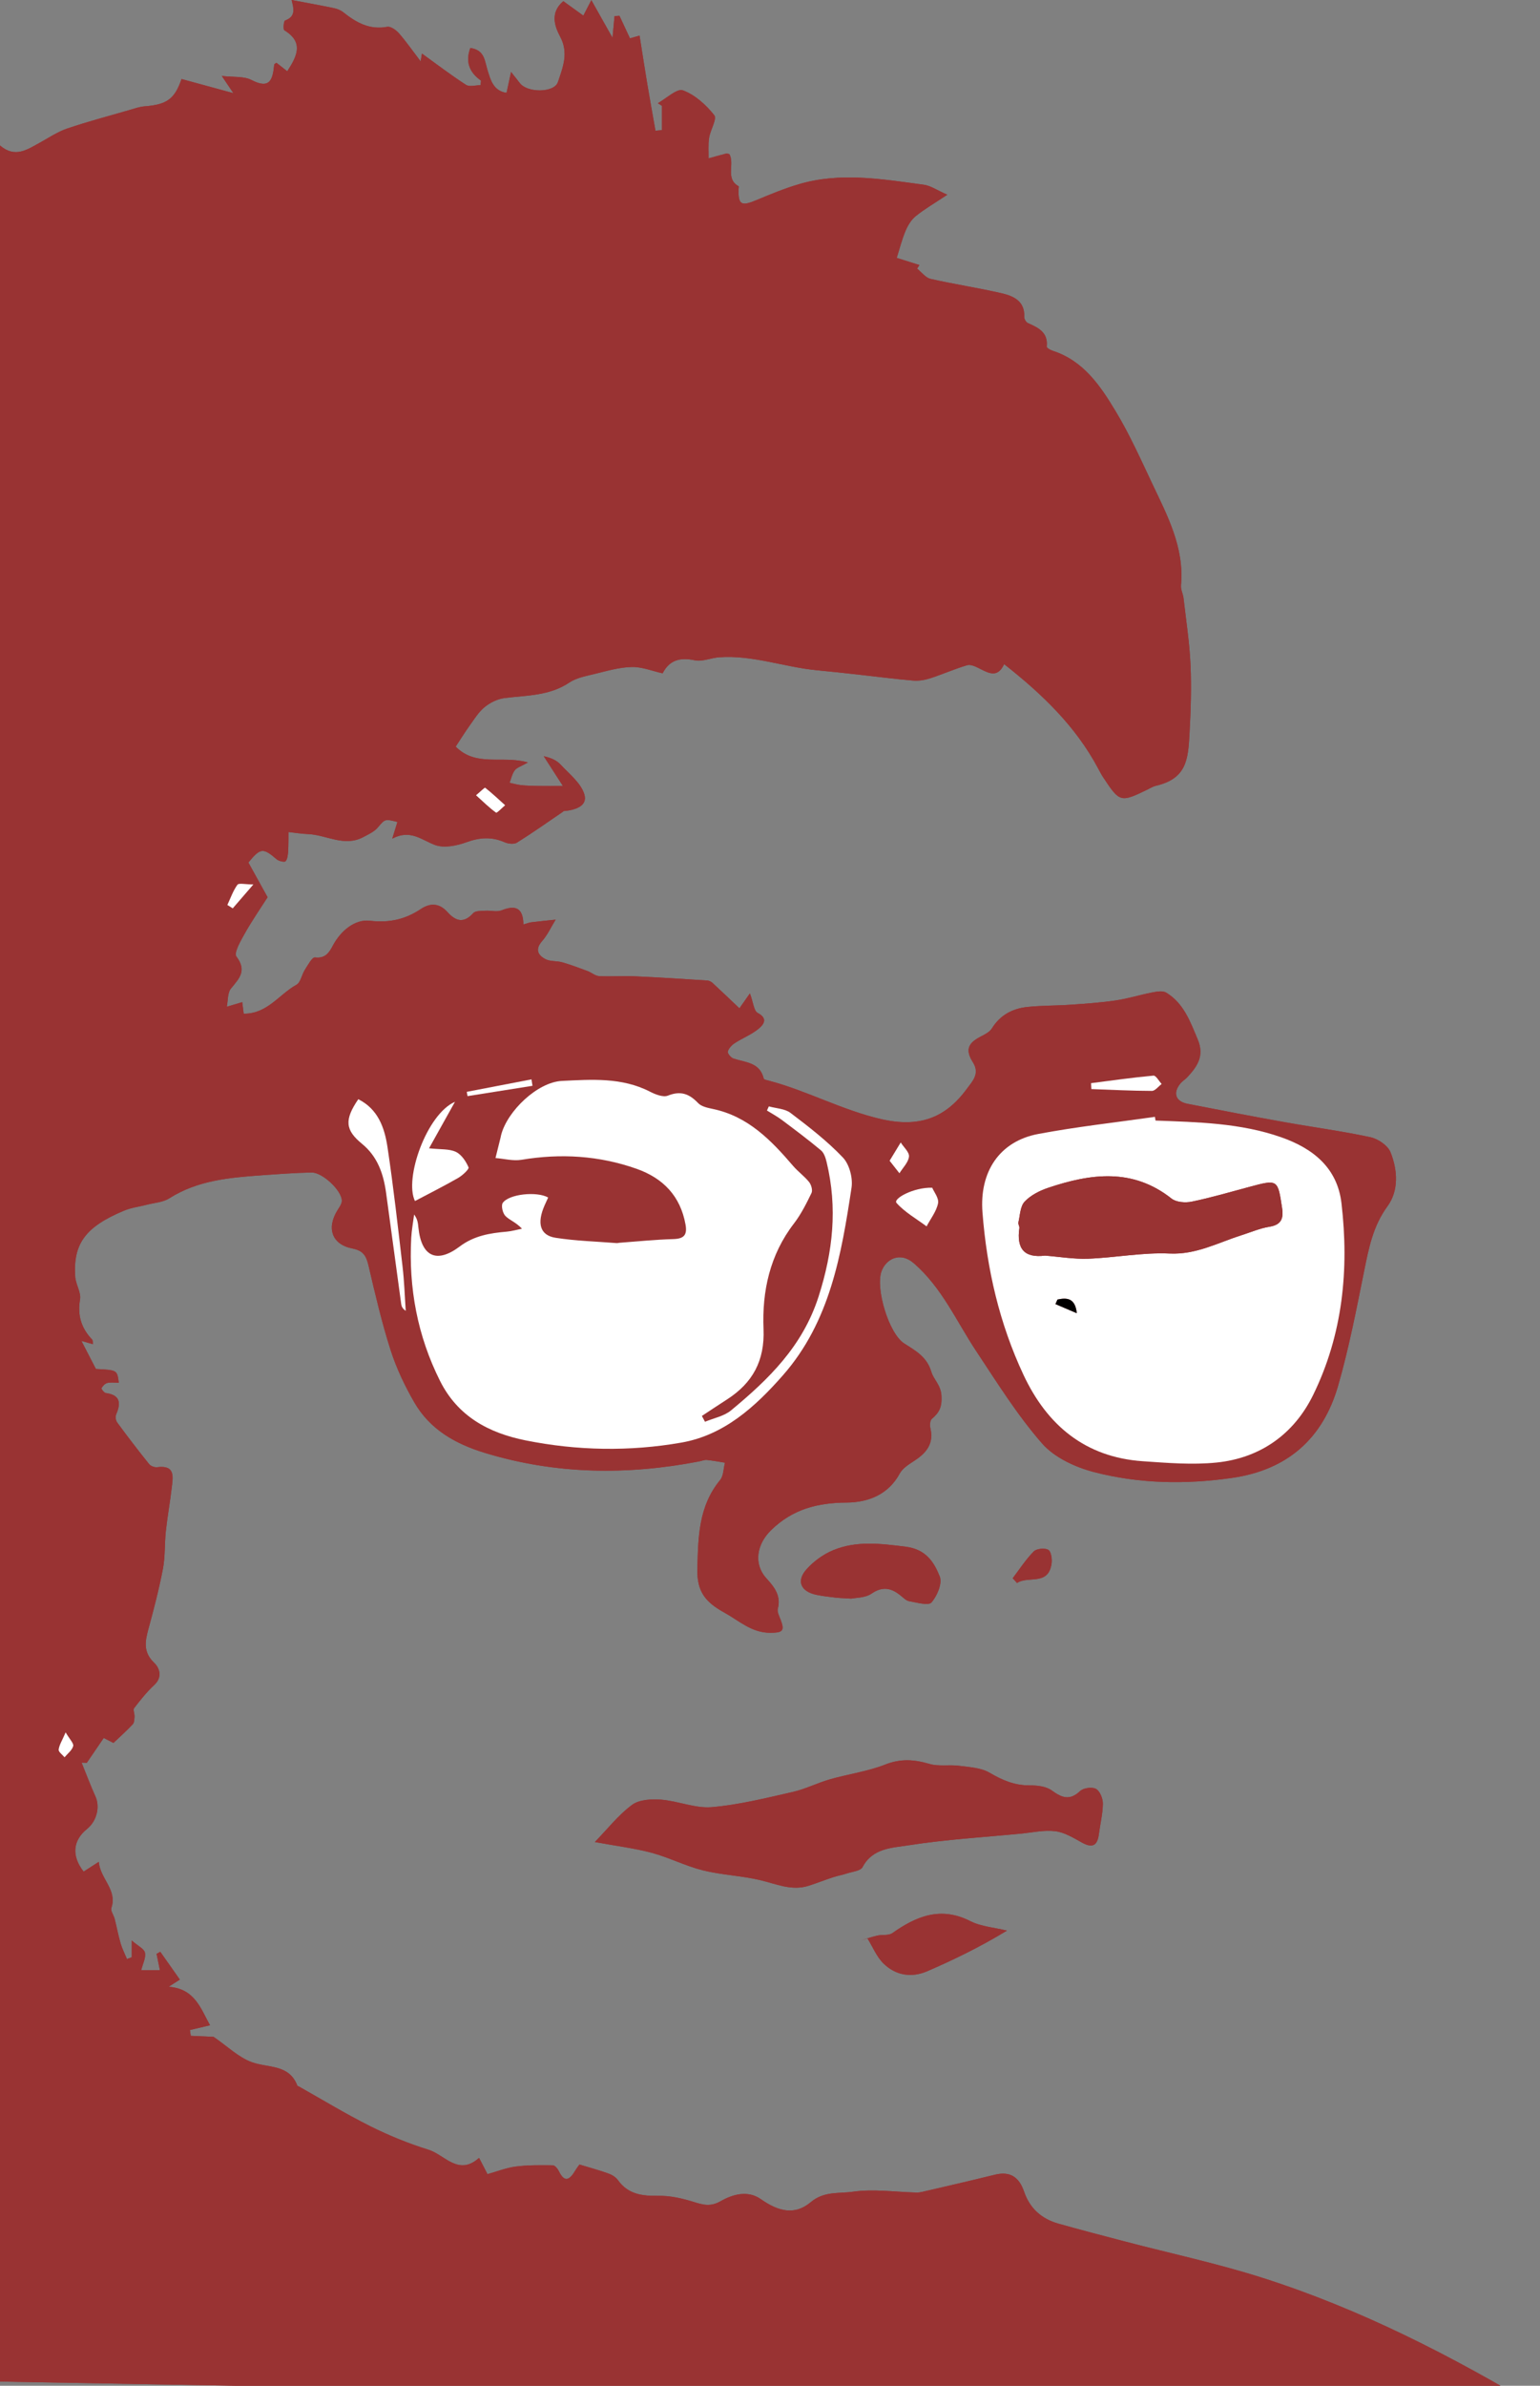 <?xml version="1.0" encoding="utf-8"?>
<!-- Generator: Adobe Illustrator 16.0.0, SVG Export Plug-In . SVG Version: 6.00 Build 0)  -->
<!DOCTYPE svg PUBLIC "-//W3C//DTD SVG 1.1//EN" "http://www.w3.org/Graphics/SVG/1.1/DTD/svg11.dtd">
<svg version="1.1" id="Leon_xA0_Image_1_" xmlns="http://www.w3.org/2000/svg" xmlns:xlink="http://www.w3.org/1999/xlink" x="0px"
	 y="0px" width="520.451px" height="805.986px" viewBox="0 0 520.451 805.986" enable-background="new 0 0 520.451 805.986"
	 xml:space="preserve">
<rect x="0" y="0" width="520.451" height="805.986" fill="#808080" stroke="none"/>
<g>
	<path fill="#993333" d="M-15.001,50.481c3.367,0.973,6.811,3.031,9.648-1.48c0.437-0.695,3.216-0.769,4.733-0.182
		C-14.9,217.538-16.438,383.881-12.682,551.986c1,46,6,92,4,138c-1.3,38.332-5.548,76.243-8.917,114.28"/>
	<path fill="#993333" d="M365.038,605.071c1.125-1.06,4.058-1.452,5.359-0.721c1.334,0.75,2.341,3.258,2.323,4.985
		c-0.033,3.445-0.911,6.876-1.354,10.324c-0.497,3.878-2.183,4.784-5.714,2.825c-2.856-1.585-5.88-3.446-8.998-3.834
		c-3.784-0.472-7.747,0.44-11.627,0.814c-12.686,1.224-25.446,1.977-38.016,3.947c-5.479,0.859-12.097,0.898-15.505,7.362
		c-0.686,1.3-3.476,1.54-5.333,2.156c-1.546,0.513-3.17,0.788-4.717,1.297c-2.734,0.901-5.416,1.967-8.157,2.844
		c-5.749,1.841-10.953-0.611-16.396-1.898c-6.354-1.503-13.016-1.729-19.347-3.303c-5.889-1.465-11.42-4.338-17.289-5.918
		c-5.808-1.563-11.842-2.286-19.238-3.646c4.314-4.443,7.963-9.139,12.562-12.553c2.417-1.795,6.552-2.021,9.816-1.765
		c5.748,0.451,11.525,3.002,17.108,2.529c9.2-0.779,18.301-3.07,27.354-5.12c4.317-0.978,8.37-3.067,12.646-4.292
		c6.186-1.771,12.696-2.629,18.635-4.973c5.233-2.066,9.817-1.73,14.958-0.216c3.121,0.92,6.689,0.196,10.001,0.632
		c3.513,0.461,7.415,0.641,10.327,2.345c4.306,2.521,8.447,4.308,13.511,4.268c2.534-0.02,5.58,0.319,7.503,1.72
		C358.895,607.391,361.517,608.389,365.038,605.071z"/>
	<path fill="#993333" d="M-12.682,551.986C-16.438,383.881-14.9,217.538-0.619,48.819c0.267,0.103,0.498,0.224,0.667,0.368
		c5.023,4.287,9.119,1.385,13.443-0.995c3.033-1.668,5.975-3.666,9.213-4.766c6.867-2.331,13.897-4.186,20.87-6.204
		c1.742-0.505,3.499-1.15,5.283-1.291c7.578-0.594,10.177-2.486,12.491-9.231c5.364,1.462,10.732,2.926,17.524,4.778
		c-1.716-2.551-2.528-3.76-3.914-5.82c3.968,0.476,7.459,0.036,10.028,1.37c6.454,3.35,7.19-0.434,7.688-5.21
		c0.022-0.214,0.467-0.383,0.758-0.606c1.221,0.96,2.438,1.916,3.646,2.866c3.35-5.133,5.639-9.814-0.979-13.844
		c-0.464-0.283-0.217-3.142,0.239-3.306c4.016-1.445,2.713-4.541,2.225-6.928c4.95,0.94,9.626,1.78,14.276,2.746
		c1.093,0.227,2.256,0.678,3.118,1.363c4.375,3.483,8.903,6.081,14.906,4.948c1.165-0.221,3,1.096,3.961,2.196
		c2.479,2.837,4.64,5.95,7.325,9.475c0.253-1.482,0.39-2.278,0.449-2.627c4.949,3.567,9.784,7.271,14.884,10.563
		c1.178,0.761,3.264,0.112,4.932,0.112c0.047-0.517,0.093-1.034,0.14-1.551c-4.065-2.84-5.274-6.457-3.615-11.02
		c4.943,0.719,4.809,4.359,5.889,7.727c0.918,2.858,1.825,6.783,6.36,7.443c0.465-2.159,0.856-3.975,1.521-7.06
		c1.483,1.877,2.236,2.793,2.949,3.738c2.568,3.405,11.668,3.328,12.883-0.308c1.656-4.96,3.733-9.803,0.759-15.38
		c-1.888-3.539-3.46-8.104,1.071-11.971c2.326,1.68,4.53,3.271,6.767,4.887c0.89-1.721,1.591-3.077,2.706-5.236
		c2.476,4.404,4.522,8.046,7.156,12.732c0.327-3.531,0.503-5.43,0.679-7.328c0.558-0.036,1.114-0.073,1.672-0.109
		c1.164,2.502,2.327,5.003,3.544,7.617c0.975-0.28,1.957-0.562,3.243-0.932c0.916,5.757,1.738,11.149,2.64,16.528
		c0.873,5.21,1.825,10.407,2.743,15.609c0.73-0.065,1.462-0.131,2.192-0.195c0-2.737,0-5.474,0-8.21
		c-0.465-0.299-0.93-0.598-1.395-0.896c2.877-1.58,6.463-5.079,8.483-4.335c4.069,1.5,7.803,4.899,10.581,8.387
		c1.007,1.264-1.325,4.983-1.739,7.645c-0.354,2.269-0.142,4.625-0.181,6.943c1.959-0.542,3.913-1.098,5.88-1.607
		c0.285-0.074,0.628,0.072,1.12,0.143c1.972,3.286-1.495,8.31,3.149,10.87c0.132,0.073-0.001,0.628-0.011,0.958
		c-0.15,5.313,0.926,5.886,6,3.759c4.741-1.988,9.526-3.96,14.447-5.412c14.018-4.134,28.104-1.682,42.123,0.195
		c2.366,0.316,4.565,1.892,7.972,3.38c-4.463,2.974-7.768,4.876-10.691,7.247c-1.517,1.229-2.66,3.161-3.438,5.002
		c-1.203,2.846-1.948,5.884-2.964,9.081c2.018,0.639,4.845,1.532,7.672,2.426c-0.262,0.403-0.523,0.806-0.785,1.209
		c1.507,1.193,2.855,3.077,4.547,3.463c7.936,1.812,16.012,3.011,23.942,4.841c4.041,0.933,7.961,2.614,7.726,8.047
		c-0.029,0.677,0.596,1.754,1.197,2.023c3.526,1.586,6.917,3.117,6.393,7.991c-0.042,0.392,1.202,1.128,1.956,1.369
		c10.522,3.368,16.229,11.95,21.444,20.626c4.616,7.679,8.312,15.931,12.151,24.054c5.179,10.955,11.007,21.759,9.832,34.568
		c-0.131,1.424,0.692,2.909,0.862,4.39c0.859,7.522,2.028,15.036,2.358,22.585c0.34,7.774,0.073,15.599-0.357,23.377
		c-0.477,8.618-1.027,14.991-11.419,17.399c-0.954,0.222-1.828,0.799-2.728,1.234c-9.155,4.445-9.416,4.382-14.99-4.073
		c-0.641-0.971-1.184-2.01-1.731-3.038c-7.576-14.233-18.864-25.096-31.775-35.238c-2.21,4.816-5.245,3.032-8.387,1.446
		c-1.261-0.636-2.937-1.431-4.108-1.085c-4.216,1.242-8.261,3.059-12.449,4.411c-1.828,0.591-3.878,0.943-5.774,0.783
		c-6.207-0.523-12.39-1.345-18.584-2.026c-4.601-0.506-9.201-1.018-13.81-1.448c-11.118-1.038-21.826-5.211-33.176-4.396
		c-2.78,0.2-5.698,1.552-8.266,1.011c-4.93-1.037-8.506-0.135-10.86,4.404c-3.495-0.772-6.996-2.225-10.458-2.137
		c-4.248,0.107-8.496,1.37-12.683,2.39c-2.881,0.701-6.025,1.284-8.407,2.883c-6.749,4.526-14.405,4.277-21.913,5.227
		c-2.325,0.294-4.79,1.516-6.636,3.003c-2.012,1.62-3.468,3.978-5.004,6.129c-1.866,2.614-3.563,5.35-4.83,7.269
		c6.962,7.014,15.675,2.857,24.426,5.348c-2.355,1.34-3.767,1.721-4.458,2.642c-0.888,1.182-1.198,2.798-1.758,4.227
		c1.319,0.279,2.627,0.673,3.96,0.809c1.906,0.192,3.831,0.236,5.748,0.27c2.485,0.042,4.973,0.01,8.326,0.01
		c-2.612-4.05-4.553-7.057-6.492-10.064c2.486,0.543,4.359,1.396,5.649,2.789c2.968,3.205,6.965,6.288,8.091,10.139
		c1.178,4.026-3.312,5.286-6.996,5.616c-0.136,0.012-0.248,0.214-0.385,0.308c-5.119,3.48-10.172,7.067-15.42,10.342
		c-0.994,0.62-2.945,0.403-4.146-0.126c-4.383-1.934-8.437-1.634-12.947,0.003c-3.295,1.195-7.608,2.049-10.651,0.896
		c-4.52-1.712-8.31-5.356-14.377-2.124c0.852-2.767,1.29-4.192,1.733-5.633c-4.356-1.108-4.187-0.962-6.69,1.939
		c-1.217,1.41-3.145,2.268-4.854,3.18c-6.428,3.427-12.483-0.792-18.741-1.03c-2.181-0.083-4.351-0.447-6.526-0.683
		c-0.03,2.185,0.02,4.374-0.124,6.552c-0.076,1.154-0.191,2.546-0.871,3.318c-0.343,0.39-2.269-0.032-2.99-0.654
		c-4.584-3.95-5.506-3.9-9.566,1.086c2.07,3.742,4.145,7.491,6.489,11.728c-2.377,3.728-5.223,7.82-7.654,12.146
		c-1.406,2.505-3.815,6.643-2.889,7.873c3.621,4.81,0.979,7.395-1.823,10.797c-1.203,1.46-0.993,4.084-1.425,6.18
		c1.683-0.5,3.366-1,5.224-1.552c0.132,1.052,0.307,2.438,0.489,3.892c8.007,0.105,11.98-6.549,17.815-9.754
		c1.443-0.793,1.804-3.423,2.868-5.076c1.005-1.562,2.431-4.282,3.41-4.172c3.493,0.394,4.749-1.564,6.044-4.007
		c2.677-5.048,7.502-8.967,12.489-8.385c6.674,0.779,12.024-0.482,17.271-3.979c3.305-2.203,6.315-1.889,8.93,1.009
		c2.863,3.173,5.528,3.942,8.776,0.374c0.757-0.833,2.705-0.694,4.12-0.79c1.812-0.122,3.852,0.5,5.42-0.129
		c4.635-1.859,7.296-0.937,7.387,4.762c1.175-0.327,1.923-0.637,2.697-0.732c2.729-0.336,5.466-0.599,8.2-0.89
		c-1.511,2.449-2.733,5.152-4.605,7.285c-2.438,2.776-1.352,4.726,1.108,6.034c1.646,0.876,3.88,0.564,5.759,1.104
		c2.882,0.828,5.7,1.891,8.514,2.939c1.339,0.499,2.579,1.646,3.906,1.717c3.96,0.216,7.947-0.116,11.91,0.059
		c8.208,0.361,16.408,0.896,24.607,1.415c0.62,0.039,1.336,0.38,1.799,0.807c3.117,2.875,6.177,5.812,9.113,8.594
		c0.624-0.889,1.876-2.668,3.546-5.04c1.144,3.077,1.315,5.907,2.617,6.594c3.7,1.95,1.913,4.03,0.29,5.369
		c-2.382,1.964-5.405,3.131-8.025,4.835c-1.017,0.662-2.055,1.761-2.358,2.86c-0.163,0.591,1.057,2.06,1.917,2.351
		c4.028,1.363,8.923,1.245,10.223,6.783c0.085,0.361,1.159,0.545,1.799,0.714c12.9,3.409,24.638,9.91,37.837,12.958
		c12.801,2.956,21.735-0.277,29.008-10.22c1.808-2.471,4.522-5.049,2.067-8.936c-2.638-4.175-1.729-6.474,2.58-8.702
		c1.399-0.724,3.05-1.54,3.827-2.786c2.803-4.497,6.947-6.694,11.934-7.227c4.879-0.521,9.82-0.424,14.724-0.767
		c5.096-0.356,10.209-0.703,15.256-1.452c4.151-0.616,8.198-1.909,12.329-2.704c1.527-0.295,3.527-0.622,4.688,0.087
		c5.896,3.598,8.07,9.729,10.617,15.779c2.359,5.603-0.163,9.177-3.547,12.819c-0.676,0.728-1.59,1.242-2.226,1.996
		c-2.699,3.201-1.784,6.145,2.292,6.945c10.944,2.148,21.9,4.243,32.878,6.216c9.651,1.734,19.396,3.01,28.972,5.076
		c2.576,0.556,5.869,2.782,6.787,5.064c2.42,6.012,2.854,12.962-1.02,18.259c-4.896,6.695-6.311,14.093-7.87,21.79
		c-2.642,13.035-5.147,26.152-8.833,38.911c-5.138,17.778-17.107,28.394-35.832,31.079c-15.698,2.252-31.355,1.993-46.61-1.964
		c-6.349-1.646-13.407-4.907-17.579-9.677c-8.377-9.575-15.2-20.554-22.273-31.214c-6.688-10.079-11.511-21.325-20.988-29.597
		c-4.811-4.198-9.578-1.403-11.032,2.706c-2.044,5.774,2.487,20.986,7.689,24.317c3.902,2.499,7.678,4.532,9.176,9.596
		c0.792,2.675,3.201,4.367,3.412,8.078c0.22,3.879-0.754,5.695-3.266,7.83c-0.63,0.536-0.689,2.203-0.453,3.221
		c1.176,5.066-1.311,8.165-5.223,10.764c-1.885,1.253-4.128,2.566-5.138,4.433c-3.927,7.259-10.803,9.776-17.946,9.83
		c-9.884,0.075-18.225,2.213-25.519,9.298c-4.845,4.706-6.092,11.372-1.582,16.333c2.629,2.894,4.981,5.806,3.828,10.226
		c-0.285,1.092,0.487,2.525,0.95,3.734c1.444,3.772,0.679,4.385-3.437,4.406c-6.355,0.033-10.521-4.027-15.567-6.815
		c-6.18-3.416-9.316-6.894-9.128-14.645c0.263-10.85,0.355-21.233,7.692-30.166c1.173-1.429,1.114-3.868,1.625-5.84
		c-2.047-0.32-4.086-0.72-6.145-0.921c-0.791-0.077-1.626,0.303-2.443,0.461c-24.439,4.741-48.651,4.45-72.641-2.879
		c-9.917-3.029-18.479-7.908-23.746-17.031c-3.222-5.579-6.056-11.534-8.014-17.656c-2.988-9.341-5.22-18.937-7.451-28.5
		c-0.763-3.269-1.719-5.1-5.473-5.835c-6.992-1.37-8.831-6.96-4.928-13.096c0.603-0.946,1.389-2.05,1.372-3.068
		c-0.06-3.453-6.566-9.59-10.257-9.512c-5.646,0.12-11.286,0.54-16.921,0.944c-10.821,0.775-21.569,1.705-31.138,7.781
		c-2.128,1.352-5.03,1.495-7.585,2.162c-2.565,0.669-5.273,0.983-7.692,1.994c-13.045,5.452-17.271,11.144-16.519,22.339
		c0.174,2.589,2.031,5.267,1.628,7.652c-0.915,5.407,0.412,9.729,4.086,13.569c0.265,0.276,0.19,0.874,0.318,1.562
		c-1.306-0.367-2.381-0.67-3.941-1.108c1.797,3.476,3.277,6.342,4.903,9.487c7.201,0.36,7.201,0.36,7.725,4.65
		c-1.318,0-2.655-0.211-3.876,0.076c-0.774,0.183-1.552,1.009-1.952,1.749c-0.132,0.243,0.855,1.565,1.433,1.645
		c4.775,0.651,5.232,3.228,3.552,7.109c-0.332,0.769-0.218,2.128,0.269,2.79c3.518,4.789,7.136,9.508,10.856,14.141
		c0.531,0.66,1.843,1.126,2.708,1.016c6.258-0.796,5.311,3.386,4.89,7.04c-0.561,4.857-1.445,9.678-1.97,14.537
		c-0.458,4.239-0.194,8.591-0.988,12.751c-1.309,6.854-3.076,13.631-4.915,20.368c-1.146,4.197-1.789,7.806,1.954,11.384
		c1.799,1.72,2.937,4.805,0.023,7.508c-2.521,2.338-4.688,5.085-6.796,7.816c-0.434,0.562,0.188,1.862,0.133,2.812
		c-0.052,0.9-0.062,2.059-0.596,2.632c-2.007,2.154-4.221,4.116-6.522,6.307c-1.123-0.575-2.386-1.223-3.285-1.684
		c-2.031,2.98-3.878,5.69-5.725,8.401c-0.587-0.021-1.175-0.043-1.762-0.064c1.554,3.819,3,7.688,4.692,11.444
		c1.586,3.52,0.461,8.29-2.846,10.959c-4.824,3.893-5.304,9.119-1.153,14.415c1.42-0.913,2.86-1.84,5.115-3.291
		c0.55,5.863,6.299,9.348,4.27,15.563c-0.327,1,0.78,2.428,1.101,3.688c0.703,2.764,1.222,5.579,2.021,8.312
		c0.529,1.812,1.416,3.52,2.143,5.274c0.533-0.203,1.065-0.406,1.598-0.609c0-1.465,0-2.93,0-5.665
		c2.115,1.846,4.204,2.798,4.48,4.127c0.357,1.717-0.733,3.735-1.277,5.932c2.02,0,4.014,0,6.335,0
		c-0.45-2.204-0.792-3.873-1.133-5.541c0.418-0.233,0.836-0.468,1.253-0.701c2.146,3.048,4.29,6.097,6.609,9.394
		c-1.482,0.946-2.643,1.687-3.804,2.428c8.875,0.61,10.897,7.438,13.997,12.995c-2.732,0.649-4.763,1.131-6.793,1.613
		c0.095,0.652,0.19,1.304,0.285,1.956c2.898,0.132,5.797,0.264,7.721,0.352c4.66,3.193,8.404,6.913,12.907,8.553
		c5.561,2.024,12.603,0.606,15.399,7.938c0.043,0.114,0.289,0.146,0.435,0.228c8.039,4.516,15.927,9.335,24.166,13.451
		c6.32,3.157,12.948,5.862,19.691,7.955c5.539,1.72,10.14,9.032,17.124,2.758c1.093,2.112,1.894,3.662,2.843,5.497
		c3.334-0.925,6.424-2.168,9.62-2.573c4.111-0.521,8.311-0.466,12.469-0.412c0.695,0.009,1.623,1.145,2.021,1.965
		c2,4.133,3.728,2.843,5.516-0.128c0.561-0.931,1.243-1.789,1.463-2.102c3.661,1.117,6.785,1.957,9.816,3.053
		c1.181,0.427,2.458,1.213,3.169,2.209c3.434,4.809,8.175,5.405,13.637,5.311c3.937-0.069,8.018,0.837,11.812,2.021
		c3.288,1.027,5.819,1.776,9.32-0.228c4.034-2.309,9.143-3.756,13.536-0.666c5.957,4.189,11.489,5.546,16.878,1.017
		c4.519-3.798,9.562-2.846,14.153-3.513c7.035-1.021,14.378,0.088,21.591,0.268c0.653,0.017,1.325-0.086,1.964-0.235
		c8.161-1.908,16.336-3.763,24.47-5.784c5.263-1.309,8.258,0.862,9.914,5.724c1.92,5.63,5.919,9.196,11.573,10.791
		c7.372,2.079,14.786,4.011,22.196,5.953c15.621,4.097,31.47,7.476,46.833,12.376c33.162,10.579,63.97,26.398,93.749,44.252
		l-538.05-9.535c3.369-38.037,7.617-75.948,8.917-114.28C-6.682,643.986-11.682,597.986-12.682,551.986z"/>
	<path fill="#993333" d="M343.713,534.79c-0.489-0.536-0.978-1.073-1.467-1.609c2.33-3.057,4.431-6.339,7.111-9.048
		c0.959-0.969,3.705-1.232,4.917-0.547c0.964,0.545,1.326,3.092,1.109,4.631C354.307,535.876,347.457,532.248,343.713,534.79z"/>
	<path fill="#993333" d="M301.56,653.083c8.153-5.75,16.348-9.128,26.332-4.069c3.727,1.889,8.259,2.188,12.423,3.212
		c-9.018,5.482-17.903,9.813-26.97,13.73c-5.317,2.297-10.685,1.423-14.811-2.665c-2.299-2.278-3.596-5.569-5.344-8.403
		c-0.756,0.219-1.512,0.437-2.268,0.654c1.861-0.555,3.7-1.21,5.59-1.636C298.187,653.529,300.311,653.964,301.56,653.083z"/>
	<path fill="#993333" d="M307.301,540.952c-1.045-0.177-1.994-1.164-2.896-1.895c-3.146-2.551-6.062-3.28-9.873-0.673
		c-2.141,1.466-5.354,1.364-6.821,1.688c-2.688-0.167-4.022-0.188-5.342-0.346c-2.146-0.256-4.304-0.492-6.418-0.927
		c-5.263-1.082-6.916-4.615-3.453-8.552c2.407-2.737,5.683-5.127,9.047-6.524c7.916-3.287,16.086-2.238,24.488-1.194
		c6.881,0.855,9.642,5.205,11.563,10.076c0.911,2.308-0.878,6.562-2.795,8.753C313.771,542.539,309.857,541.385,307.301,540.952z"/>
	<path fill-rule="evenodd" clip-rule="evenodd" fill="#993333" d="M-8.682,689.986c-1.3,38.332-5.548,76.243-8.917,114.28
		l538.05,9.535c-29.779-17.854-60.587-33.673-93.749-44.252c-15.363-4.9-31.212-8.279-46.833-12.376
		c-7.41-1.942-14.824-3.874-22.196-5.953c-5.654-1.595-9.653-5.161-11.573-10.791c-1.656-4.861-4.651-7.032-9.914-5.724
		c-8.134,2.021-16.309,3.876-24.47,5.784c-0.639,0.149-1.311,0.252-1.964,0.235c-7.213-0.18-14.556-1.289-21.591-0.268
		c-4.591,0.667-9.635-0.285-14.153,3.513c-5.389,4.529-10.921,3.173-16.878-1.017c-4.394-3.09-9.502-1.643-13.536,0.666
		c-3.501,2.004-6.032,1.255-9.32,0.228c-3.795-1.185-7.876-2.091-11.812-2.021c-5.462,0.095-10.203-0.502-13.637-5.311
		c-0.711-0.996-1.988-1.782-3.169-2.209c-3.031-1.096-6.155-1.936-9.816-3.053c-0.22,0.312-0.902,1.171-1.463,2.102
		c-1.788,2.971-3.516,4.261-5.516,0.128c-0.397-0.82-1.325-1.956-2.021-1.965c-4.158-0.054-8.357-0.108-12.469,0.412
		c-3.196,0.405-6.286,1.648-9.62,2.573c-0.949-1.835-1.75-3.385-2.843-5.497c-6.984,6.274-11.585-1.038-17.124-2.758
		c-6.743-2.093-13.371-4.798-19.691-7.955c-8.239-4.116-16.127-8.936-24.166-13.451c-0.146-0.082-0.392-0.113-0.435-0.228
		c-2.797-7.331-9.839-5.913-15.399-7.938c-4.503-1.64-8.247-5.359-12.907-8.553c-1.924-0.088-4.822-0.22-7.721-0.352
		c-0.095-0.652-0.19-1.304-0.285-1.956c2.03-0.482,4.061-0.964,6.793-1.613c-3.1-5.558-5.122-12.385-13.997-12.995
		c1.161-0.741,2.321-1.481,3.804-2.428c-2.319-3.297-4.464-6.346-6.609-9.394c-0.417,0.233-0.835,0.468-1.253,0.701
		c0.341,1.668,0.683,3.337,1.133,5.541c-2.321,0-4.315,0-6.335,0c0.544-2.196,1.635-4.215,1.277-5.932
		c-0.276-1.329-2.365-2.281-4.48-4.127c0,2.735,0,4.2,0,5.665c-0.532,0.203-1.064,0.406-1.598,0.609
		c-0.727-1.755-1.613-3.463-2.143-5.274c-0.8-2.733-1.318-5.549-2.021-8.312c-0.32-1.261-1.428-2.688-1.101-3.688
		c2.029-6.216-3.72-9.7-4.27-15.563c-2.255,1.451-3.695,2.378-5.115,3.291c-4.15-5.296-3.671-10.522,1.153-14.415
		c3.307-2.669,4.432-7.439,2.846-10.959c-1.692-3.757-3.139-7.625-4.692-11.444c0.587,0.021,1.175,0.043,1.762,0.064
		c1.847-2.711,3.693-5.421,5.725-8.401c0.899,0.461,2.162,1.108,3.285,1.684c2.302-2.19,4.516-4.152,6.522-6.307
		c0.534-0.573,0.544-1.731,0.596-2.632c0.056-0.95-0.566-2.251-0.133-2.812c2.108-2.731,4.275-5.479,6.796-7.816
		c2.913-2.703,1.775-5.788-0.023-7.508c-3.743-3.578-3.101-7.187-1.954-11.384c1.839-6.737,3.606-13.515,4.915-20.368
		c0.794-4.16,0.53-8.512,0.988-12.751c0.524-4.859,1.409-9.68,1.97-14.537c0.421-3.654,1.368-7.836-4.89-7.04
		c-0.865,0.11-2.177-0.355-2.708-1.016c-3.721-4.633-7.339-9.352-10.856-14.141c-0.486-0.662-0.601-2.021-0.269-2.79
		c1.681-3.882,1.224-6.458-3.552-7.109c-0.577-0.079-1.564-1.401-1.433-1.645c0.4-0.74,1.178-1.566,1.952-1.749
		c1.221-0.287,2.558-0.076,3.876-0.076c-0.523-4.29-0.523-4.29-7.725-4.65c-1.626-3.146-3.106-6.012-4.903-9.487
		c1.561,0.438,2.636,0.741,3.941,1.108c-0.128-0.688-0.054-1.286-0.318-1.562c-3.674-3.841-5.001-8.162-4.086-13.569
		c0.403-2.386-1.454-5.063-1.628-7.652c-0.752-11.195,3.474-16.887,16.519-22.339c2.419-1.011,5.127-1.325,7.692-1.994
		c2.555-0.667,5.457-0.811,7.585-2.162c9.568-6.076,20.316-7.006,31.138-7.781c5.635-0.404,11.275-0.824,16.921-0.944
		c3.69-0.078,10.197,6.059,10.257,9.512c0.017,1.019-0.77,2.122-1.372,3.068c-3.903,6.136-2.064,11.726,4.928,13.096
		c3.754,0.735,4.71,2.566,5.473,5.835c2.231,9.563,4.463,19.159,7.451,28.5c1.958,6.122,4.792,12.077,8.014,17.656
		c5.268,9.123,13.829,14.002,23.746,17.031c23.989,7.329,48.201,7.62,72.641,2.879c0.817-0.158,1.652-0.538,2.443-0.461
		c2.059,0.201,4.098,0.601,6.145,0.921c-0.511,1.972-0.452,4.411-1.625,5.84c-7.337,8.933-7.43,19.316-7.692,30.166
		c-0.188,7.751,2.948,11.229,9.128,14.645c5.046,2.788,9.212,6.849,15.567,6.815c4.115-0.021,4.881-0.634,3.437-4.406
		c-0.463-1.209-1.235-2.643-0.95-3.734c1.153-4.42-1.199-7.332-3.828-10.226c-4.51-4.961-3.263-11.627,1.582-16.333
		c7.294-7.085,15.635-9.223,25.519-9.298c7.144-0.054,14.02-2.571,17.946-9.83c1.01-1.866,3.253-3.18,5.138-4.433
		c3.912-2.599,6.398-5.697,5.223-10.764c-0.236-1.018-0.177-2.685,0.453-3.221c2.512-2.135,3.485-3.951,3.266-7.83
		c-0.211-3.711-2.62-5.403-3.412-8.078c-1.498-5.063-5.273-7.097-9.176-9.596c-5.202-3.331-9.733-18.543-7.689-24.317
		c1.454-4.109,6.222-6.904,11.032-2.706c9.478,8.271,14.3,19.518,20.988,29.597c7.073,10.66,13.896,21.639,22.273,31.214
		c4.172,4.77,11.23,8.03,17.579,9.677c15.255,3.957,30.912,4.216,46.61,1.964c18.725-2.686,30.694-13.301,35.832-31.079
		c3.686-12.759,6.191-25.876,8.833-38.911c1.56-7.697,2.975-15.095,7.87-21.79c3.873-5.297,3.439-12.247,1.02-18.259
		c-0.918-2.282-4.211-4.509-6.787-5.064c-9.576-2.066-19.32-3.342-28.972-5.076c-10.978-1.973-21.934-4.067-32.878-6.216
		c-4.076-0.801-4.991-3.744-2.292-6.945c0.636-0.754,1.55-1.269,2.226-1.996c3.384-3.643,5.906-7.217,3.547-12.819
		c-2.547-6.05-4.722-12.182-10.617-15.779c-1.161-0.709-3.161-0.382-4.688-0.087c-4.131,0.795-8.178,2.088-12.329,2.704
		c-5.047,0.749-10.16,1.096-15.256,1.452c-4.903,0.343-9.845,0.246-14.724,0.767c-4.986,0.532-9.131,2.729-11.934,7.227
		c-0.777,1.246-2.428,2.062-3.827,2.786c-4.31,2.229-5.218,4.527-2.58,8.702c2.455,3.887-0.26,6.465-2.067,8.936
		c-7.272,9.942-16.207,13.176-29.008,10.22c-13.199-3.048-24.937-9.549-37.837-12.958c-0.64-0.169-1.714-0.353-1.799-0.714
		c-1.3-5.538-6.194-5.42-10.223-6.783c-0.86-0.291-2.08-1.76-1.917-2.351c0.304-1.1,1.342-2.198,2.358-2.86
		c2.62-1.704,5.644-2.871,8.025-4.835c1.623-1.339,3.41-3.419-0.29-5.369c-1.302-0.687-1.474-3.517-2.617-6.594
		c-1.67,2.372-2.922,4.151-3.546,5.04c-2.937-2.782-5.996-5.719-9.113-8.594c-0.463-0.427-1.179-0.768-1.799-0.807
		c-8.199-0.519-16.399-1.054-24.607-1.415c-3.963-0.175-7.95,0.157-11.91-0.059c-1.327-0.071-2.567-1.218-3.906-1.717
		c-2.813-1.049-5.632-2.111-8.514-2.939c-1.879-0.54-4.113-0.229-5.759-1.104c-2.46-1.309-3.546-3.258-1.108-6.034
		c1.872-2.133,3.095-4.836,4.605-7.285c-2.734,0.291-5.472,0.554-8.2,0.89c-0.774,0.096-1.522,0.405-2.697,0.732
		c-0.091-5.698-2.752-6.621-7.387-4.762c-1.568,0.629-3.607,0.007-5.42,0.129c-1.415,0.096-3.363-0.043-4.12,0.79
		c-3.248,3.568-5.913,2.799-8.776-0.374c-2.614-2.897-5.625-3.212-8.93-1.009c-5.247,3.497-10.598,4.759-17.271,3.979
		c-4.987-0.582-9.812,3.337-12.489,8.385c-1.295,2.442-2.551,4.4-6.044,4.007c-0.979-0.11-2.405,2.61-3.41,4.172
		c-1.064,1.653-1.425,4.283-2.868,5.076c-5.835,3.205-9.809,9.859-17.815,9.754c-0.183-1.453-0.357-2.84-0.489-3.892
		c-1.857,0.552-3.541,1.052-5.224,1.552c0.432-2.096,0.222-4.72,1.425-6.18c2.803-3.402,5.444-5.987,1.823-10.797
		c-0.927-1.23,1.482-5.368,2.889-7.873c2.432-4.326,5.277-8.419,7.654-12.146c-2.345-4.236-4.419-7.985-6.489-11.728
		c4.061-4.986,4.982-5.036,9.566-1.086c0.722,0.622,2.647,1.044,2.99,0.654c0.68-0.772,0.795-2.164,0.871-3.318
		c0.144-2.178,0.094-4.367,0.124-6.552c2.176,0.235,4.346,0.6,6.526,0.683c6.258,0.238,12.313,4.457,18.741,1.03
		c1.71-0.912,3.638-1.77,4.854-3.18c2.504-2.901,2.334-3.048,6.69-1.939c-0.443,1.44-0.882,2.866-1.733,5.633
		c6.067-3.232,9.857,0.412,14.377,2.124c3.043,1.152,7.356,0.299,10.651-0.896c4.511-1.637,8.564-1.937,12.947-0.003
		c1.2,0.529,3.151,0.746,4.146,0.126c5.248-3.274,10.301-6.861,15.42-10.342c0.137-0.094,0.249-0.296,0.385-0.308
		c3.685-0.33,8.174-1.59,6.996-5.616c-1.126-3.851-5.123-6.934-8.091-10.139c-1.29-1.394-3.163-2.246-5.649-2.789
		c1.939,3.008,3.88,6.015,6.492,10.064c-3.354,0-5.841,0.032-8.326-0.01c-1.917-0.033-3.842-0.077-5.748-0.27
		c-1.333-0.136-2.641-0.529-3.96-0.809c0.56-1.429,0.87-3.045,1.758-4.227c0.691-0.921,2.103-1.302,4.458-2.642
		c-8.751-2.49-17.464,1.666-24.426-5.348c1.267-1.919,2.964-4.654,4.83-7.269c1.536-2.151,2.992-4.509,5.004-6.129
		c1.846-1.487,4.311-2.709,6.636-3.003c7.508-0.949,15.164-0.7,21.913-5.227c2.382-1.599,5.526-2.182,8.407-2.883
		c4.187-1.02,8.435-2.282,12.683-2.39c3.462-0.088,6.963,1.364,10.458,2.137c2.354-4.539,5.931-5.441,10.86-4.404
		c2.567,0.541,5.485-0.811,8.266-1.011c11.35-0.815,22.058,3.357,33.176,4.396c4.608,0.431,9.209,0.942,13.81,1.448
		c6.194,0.682,12.377,1.503,18.584,2.026c1.896,0.16,3.946-0.192,5.774-0.783c4.188-1.353,8.233-3.169,12.449-4.411
		c1.172-0.346,2.848,0.449,4.108,1.085c3.142,1.586,6.177,3.37,8.387-1.446c12.911,10.143,24.199,21.005,31.775,35.238
		c0.548,1.028,1.091,2.067,1.731,3.038c5.574,8.455,5.835,8.519,14.99,4.073c0.899-0.436,1.773-1.013,2.728-1.234
		c10.392-2.408,10.942-8.781,11.419-17.399c0.431-7.778,0.697-15.603,0.357-23.377c-0.33-7.549-1.499-15.062-2.358-22.585
		c-0.17-1.48-0.993-2.966-0.862-4.39c1.175-12.81-4.653-23.613-9.832-34.568c-3.84-8.123-7.535-16.375-12.151-24.054
		c-5.216-8.676-10.922-17.258-21.444-20.626c-0.754-0.241-1.998-0.978-1.956-1.369c0.524-4.874-2.866-6.405-6.393-7.991
		c-0.602-0.27-1.227-1.347-1.197-2.023c0.235-5.433-3.685-7.114-7.726-8.047c-7.931-1.83-16.007-3.029-23.942-4.841
		c-1.691-0.386-3.04-2.27-4.547-3.463c0.262-0.403,0.523-0.806,0.785-1.209c-2.827-0.894-5.654-1.787-7.672-2.426
		c1.016-3.197,1.761-6.235,2.964-9.081c0.778-1.841,1.922-3.772,3.438-5.002c2.924-2.371,6.229-4.273,10.691-7.247
		c-3.406-1.488-5.605-3.063-7.972-3.38c-14.019-1.877-28.105-4.329-42.123-0.195c-4.921,1.452-9.706,3.424-14.447,5.412
		c-5.074,2.127-6.15,1.555-6-3.759c0.01-0.33,0.143-0.885,0.011-0.958c-4.645-2.561-1.178-7.584-3.149-10.87
		c-0.492-0.07-0.835-0.217-1.12-0.143c-1.967,0.51-3.921,1.065-5.88,1.607c0.039-2.318-0.173-4.675,0.181-6.943
		c0.414-2.661,2.746-6.381,1.739-7.645c-2.778-3.487-6.512-6.887-10.581-8.387c-2.021-0.744-5.606,2.755-8.483,4.335
		c0.465,0.299,0.93,0.598,1.395,0.896c0,2.736,0,5.473,0,8.21c-0.73,0.064-1.462,0.13-2.192,0.195
		c-0.918-5.202-1.87-10.399-2.743-15.609c-0.901-5.379-1.724-10.771-2.64-16.528c-1.286,0.369-2.269,0.651-3.243,0.932
		c-1.217-2.614-2.38-5.115-3.544-7.617c-0.558,0.036-1.114,0.073-1.672,0.109c-0.176,1.898-0.352,3.797-0.679,7.328
		c-2.634-4.687-4.681-8.328-7.156-12.732c-1.115,2.159-1.816,3.516-2.706,5.236c-2.236-1.615-4.44-3.207-6.767-4.887
		c-4.531,3.866-2.959,8.432-1.071,11.971c2.975,5.577,0.897,10.42-0.759,15.38c-1.215,3.636-10.314,3.713-12.883,0.308
		c-0.713-0.945-1.466-1.861-2.949-3.738c-0.665,3.085-1.057,4.9-1.521,7.06c-4.535-0.66-5.442-4.585-6.36-7.443
		c-1.08-3.367-0.945-7.008-5.889-7.727c-1.659,4.562-0.45,8.18,3.615,11.02c-0.047,0.517-0.093,1.034-0.14,1.551
		c-1.668,0-3.754,0.648-4.932-0.112c-5.1-3.293-9.935-6.996-14.884-10.563c-0.06,0.349-0.196,1.145-0.449,2.627
		c-2.686-3.524-4.847-6.638-7.325-9.475c-0.961-1.101-2.796-2.417-3.961-2.196c-6.003,1.133-10.531-1.465-14.906-4.948
		c-0.862-0.686-2.025-1.137-3.118-1.363C108.19,1.78,103.515,0.94,98.564,0c0.488,2.387,1.791,5.482-2.225,6.928
		c-0.456,0.164-0.703,3.022-0.239,3.306c6.618,4.029,4.329,8.711,0.979,13.844c-1.209-0.95-2.426-1.906-3.646-2.866
		c-0.291,0.224-0.735,0.393-0.758,0.606c-0.498,4.776-1.234,8.56-7.688,5.21c-2.569-1.334-6.061-0.895-10.028-1.37
		c1.386,2.061,2.198,3.27,3.914,5.82c-6.792-1.853-12.16-3.316-17.524-4.778c-2.314,6.745-4.913,8.638-12.491,9.231
		c-1.784,0.141-3.541,0.786-5.283,1.291c-6.973,2.019-14.003,3.873-20.87,6.204c-3.238,1.1-6.18,3.098-9.213,4.766
		c-4.324,2.38-8.42,5.282-13.443,0.995c-0.169-0.144-0.4-0.265-0.667-0.368C-14.9,217.538-16.438,383.881-12.682,551.986
		C-11.682,597.986-6.682,643.986-8.682,689.986z M160.879,268.667c1.588-1.327,2.923-2.675,3.086-2.545
		c2.342,1.856,4.525,3.911,6.747,5.919c-1.054,0.883-2.77,2.702-3.055,2.5C165.404,272.944,163.423,270.963,160.879,268.667z
		 M76.842,305.727c1.086-2.311,1.925-4.8,3.4-6.826c0.479-0.658,2.623-0.104,5.394-0.104c-3,3.471-4.989,5.773-6.979,8.076
		C78.052,306.49,77.447,306.108,76.842,305.727z M392.587,366.209c-1.102,0.817-2.204,2.339-3.304,2.337
		c-6.817-0.016-13.635-0.372-20.452-0.615c-0.033-0.667-0.067-1.334-0.101-2c7.026-0.898,14.043-1.903,21.092-2.548
		C390.651,363.307,391.661,365.219,392.587,366.209z M350.888,383.092c13.042-2.457,26.276-3.896,39.427-5.782
		c0.066,0.419,0.133,0.838,0.199,1.257c14.321,0.534,28.691,0.819,42.434,5.627c10.744,3.76,19.004,10.279,20.408,22.289
		c2.622,22.415,0.425,44.432-9.605,64.85c-6.466,13.162-17.822,21.273-32.642,22.77c-8.203,0.828-16.616,0.122-24.896-0.447
		c-19.428-1.336-32.32-12.102-40.335-29.216c-8.138-17.378-12.377-35.758-13.848-54.888
		C330.988,395.993,337.664,385.582,350.888,383.092z M315.044,401.252c0.568,1.375,2.323,3.529,1.976,5.261
		c-0.553,2.748-2.512,5.213-3.875,7.797c-3.455-2.578-7.357-4.757-10.16-7.914C301.719,404.971,308.742,401.072,315.044,401.252z
		 M300.65,392.14c1.452-2.388,2.602-4.279,3.752-6.17c1.009,1.599,2.961,3.304,2.796,4.771c-0.222,1.972-2.077,3.761-3.23,5.628
		C302.979,395.109,301.992,393.85,300.65,392.14z M158.344,394.363c0.26,0.608-2.042,2.742-3.51,3.586
		c-4.786,2.751-9.729,5.228-14.595,7.802c-3.705-7.592,3.993-29.393,13.525-33.525c-3.134,5.617-5.861,10.506-8.768,15.714
		c3.901,0.434,6.794,0.138,9.05,1.196C155.941,390.025,157.472,392.332,158.344,394.363z M179.958,366.824
		c-7.316,1.162-14.634,2.324-21.95,3.486c-0.088-0.483-0.175-0.966-0.262-1.449c7.291-1.404,14.583-2.809,21.875-4.212
		C179.733,365.374,179.846,366.099,179.958,366.824z M138.979,418.195c0.142-2.637,0.64-5.253,0.972-7.879
		c1.178,1.518,1.299,2.949,1.445,4.378c0.999,9.776,6.124,12.317,13.95,6.425c4.856-3.656,10.211-4.527,15.891-5.018
		c1.734-0.15,3.438-0.657,5.157-1c-1.976-2.164-4.161-2.854-5.585-4.296c-0.924-0.936-1.523-3.508-0.904-4.412
		c2.077-3.03,11.556-3.989,15.348-1.83c-0.389,0.854-0.795,1.723-1.183,2.601c-2.695,6.104-1.592,10.177,3.685,11.004
		c6.805,1.065,13.748,1.245,20.633,1.794c0.325,0.026,0.659-0.087,0.991-0.111c6.052-0.441,12.099-1.073,18.158-1.243
		c3.596-0.101,4.771-1.364,4.142-4.897c-1.725-9.669-7.605-15.699-16.555-18.854c-12.66-4.465-25.636-5.247-38.89-3.038
		c-2.815,0.469-5.847-0.36-8.778-0.592c0.565-2.278,1.133-4.557,1.696-6.837c0.08-0.323,0.129-0.653,0.213-0.976
		c2.109-8.1,12.31-17.852,20.545-18.243c10.009-0.478,20.228-1.252,29.713,3.615c1.838,0.943,4.487,1.999,6.103,1.354
		c4.309-1.723,7.218-0.619,10.213,2.524c1.132,1.188,3.259,1.619,5.018,1.989c11.837,2.491,19.647,10.556,27.077,19.233
		c1.661,1.941,3.818,3.467,5.409,5.454c0.729,0.911,1.258,2.775,0.813,3.692c-1.73,3.568-3.542,7.195-5.946,10.322
		c-8.136,10.58-10.798,22.854-10.271,35.649c0.44,10.727-3.692,18.212-12.354,23.787c-2.844,1.831-5.655,3.711-8.482,5.568
		c0.354,0.656,0.706,1.312,1.059,1.967c2.961-1.246,6.43-1.88,8.798-3.841c12.726-10.539,24.195-21.65,29.583-38.45
		c4.891-15.251,6.437-30.012,2.722-45.427c-0.34-1.408-0.863-3.101-1.89-3.958c-4.276-3.579-8.747-6.929-13.212-10.275
		c-1.593-1.194-3.37-2.143-5.063-3.203c0.21-0.465,0.421-0.931,0.632-1.396c2.473,0.697,5.426,0.762,7.33,2.207
		c6.178,4.689,12.391,9.484,17.708,15.077c2.193,2.307,3.405,6.936,2.912,10.181c-3.438,22.646-7.258,45.25-23.197,63.392
		c-9.407,10.706-19.927,20.212-34.298,22.727c-17.471,3.058-35.183,2.762-52.679-0.751c-12.463-2.503-22.894-8.13-28.873-20.044
		C141.088,451.332,138.069,435.149,138.979,418.195z M121.089,371.349c6.672,3.351,8.88,9.631,9.861,16.167
		c2.022,13.458,3.534,26.995,5.108,40.517c0.572,4.913,0.724,9.875,1.066,14.814c-1.064-0.7-1.418-1.457-1.526-2.248
		c-1.721-12.511-3.408-25.027-5.107-37.541c-0.872-6.428-2.875-12.315-8.111-16.602
		C116.671,381.783,116.304,378.356,121.089,371.349z M19.826,591.082c0.188-1.571,1.165-3.049,2.356-5.822
		c1.379,2.365,2.799,3.722,2.554,4.628c-0.385,1.423-1.893,2.541-2.925,3.788C21.104,592.806,19.734,591.857,19.826,591.082z"/>
	<path fill-rule="evenodd" clip-rule="evenodd" fill="#993333" d="M201.03,622.308c7.396,1.359,13.431,2.082,19.238,3.646
		c5.869,1.58,11.4,4.453,17.289,5.918c6.331,1.574,12.992,1.8,19.347,3.303c5.443,1.287,10.647,3.739,16.396,1.898
		c2.741-0.877,5.423-1.942,8.157-2.844c1.547-0.509,3.171-0.784,4.717-1.297c1.857-0.616,4.647-0.856,5.333-2.156
		c3.408-6.464,10.025-6.503,15.505-7.362c12.569-1.971,25.33-2.724,38.016-3.947c3.88-0.374,7.843-1.286,11.627-0.814
		c3.118,0.388,6.142,2.249,8.998,3.834c3.531,1.959,5.217,1.053,5.714-2.825c0.442-3.448,1.32-6.879,1.354-10.324
		c0.018-1.728-0.989-4.235-2.323-4.985c-1.302-0.731-4.234-0.339-5.359,0.721c-3.521,3.317-6.144,2.319-9.587-0.188
		c-1.923-1.4-4.969-1.739-7.503-1.72c-5.063,0.04-9.205-1.747-13.511-4.268c-2.912-1.704-6.814-1.884-10.327-2.345
		c-3.312-0.436-6.88,0.288-10.001-0.632c-5.141-1.515-9.725-1.851-14.958,0.216c-5.938,2.344-12.449,3.201-18.635,4.973
		c-4.276,1.225-8.329,3.314-12.646,4.292c-9.053,2.05-18.153,4.341-27.354,5.12c-5.583,0.473-11.36-2.078-17.108-2.529
		c-3.265-0.256-7.399-0.03-9.816,1.765C208.993,613.169,205.345,617.864,201.03,622.308z"/>
	<path fill-rule="evenodd" clip-rule="evenodd" fill="#993333" d="M287.711,540.073c1.467-0.324,4.681-0.223,6.821-1.688
		c3.812-2.607,6.727-1.878,9.873,0.673c0.901,0.73,1.851,1.718,2.896,1.895c2.557,0.433,6.47,1.587,7.501,0.407
		c1.917-2.191,3.706-6.445,2.795-8.753c-1.922-4.871-4.683-9.221-11.563-10.076c-8.402-1.044-16.572-2.093-24.488,1.194
		c-3.364,1.397-6.64,3.787-9.047,6.524c-3.463,3.937-1.81,7.47,3.453,8.552c2.114,0.435,4.271,0.671,6.418,0.927
		C283.688,539.885,285.023,539.906,287.711,540.073z"/>
	<path fill-rule="evenodd" clip-rule="evenodd" fill="#993333" d="M293.19,654.888c1.748,2.834,3.045,6.125,5.344,8.403
		c4.126,4.088,9.493,4.962,14.811,2.665c9.066-3.917,17.952-8.248,26.97-13.73c-4.164-1.024-8.696-1.323-12.423-3.212
		c-9.984-5.059-18.179-1.681-26.332,4.069c-1.249,0.881-3.373,0.446-5.047,0.823c-1.89,0.426-3.729,1.081-5.59,1.636
		C291.679,655.324,292.435,655.106,293.19,654.888z"/>
	<path fill-rule="evenodd" clip-rule="evenodd" fill="#993333" d="M343.713,534.79c3.744-2.542,10.594,1.086,11.671-6.573
		c0.217-1.539-0.146-4.086-1.109-4.631c-1.212-0.686-3.958-0.422-4.917,0.547c-2.681,2.709-4.781,5.991-7.111,9.048
		C342.735,533.717,343.224,534.254,343.713,534.79z"/>
	<path fill-rule="evenodd" clip-rule="evenodd" fill="#FFFFFF" d="M237.202,478.359c2.827-1.857,5.639-3.737,8.482-5.568
		c8.661-5.575,12.794-13.061,12.354-23.787c-0.526-12.796,2.136-25.069,10.271-35.649c2.404-3.127,4.216-6.754,5.946-10.322
		c0.444-0.917-0.084-2.781-0.813-3.692c-1.591-1.987-3.748-3.513-5.409-5.454c-7.43-8.678-15.24-16.742-27.077-19.233
		c-1.759-0.37-3.886-0.801-5.018-1.989c-2.995-3.144-5.904-4.247-10.213-2.524c-1.615,0.646-4.265-0.41-6.103-1.354
		c-9.485-4.867-19.704-4.093-29.713-3.615c-8.235,0.392-18.436,10.144-20.545,18.243c-0.084,0.322-0.133,0.652-0.213,0.976
		c-0.563,2.28-1.131,4.559-1.696,6.837c2.932,0.231,5.963,1.061,8.778,0.592c13.254-2.209,26.229-1.427,38.89,3.038
		c8.949,3.155,14.83,9.186,16.555,18.854c0.63,3.533-0.546,4.797-4.142,4.897c-6.06,0.17-12.106,0.802-18.158,1.243
		c-0.332,0.024-0.666,0.138-0.991,0.111c-6.885-0.549-13.828-0.729-20.633-1.794c-5.276-0.827-6.38-4.899-3.685-11.004
		c0.388-0.878,0.794-1.747,1.183-2.601c-3.792-2.159-13.271-1.2-15.348,1.83c-0.619,0.904-0.02,3.477,0.904,4.412
		c1.424,1.442,3.609,2.132,5.585,4.296c-1.719,0.343-3.423,0.85-5.157,1c-5.68,0.49-11.034,1.361-15.891,5.018
		c-7.826,5.893-12.951,3.352-13.95-6.425c-0.146-1.429-0.268-2.86-1.445-4.378c-0.332,2.626-0.83,5.242-0.972,7.879
		c-0.91,16.954,2.108,33.137,9.754,48.369c5.979,11.914,16.41,17.541,28.873,20.044c17.496,3.513,35.208,3.809,52.679,0.751
		c14.371-2.515,24.891-12.021,34.298-22.727c15.939-18.142,19.759-40.745,23.197-63.392c0.493-3.245-0.719-7.874-2.912-10.181
		c-5.317-5.593-11.53-10.388-17.708-15.077c-1.904-1.445-4.857-1.51-7.33-2.207c-0.211,0.465-0.422,0.931-0.632,1.396
		c1.693,1.061,3.471,2.009,5.063,3.203c4.465,3.347,8.936,6.696,13.212,10.275c1.026,0.857,1.55,2.55,1.89,3.958
		c3.715,15.415,2.169,30.176-2.722,45.427c-5.388,16.8-16.857,27.911-29.583,38.45c-2.368,1.961-5.837,2.595-8.798,3.841
		C237.908,479.671,237.556,479.016,237.202,478.359z"/>
	<path fill-rule="evenodd" clip-rule="evenodd" fill="#FFFFFF" d="M390.514,378.566c14.321,0.534,28.691,0.819,42.434,5.627
		c10.744,3.76,19.004,10.279,20.408,22.289c2.622,22.415,0.425,44.432-9.605,64.85c-6.466,13.162-17.822,21.273-32.642,22.77
		c-8.203,0.828-16.616,0.122-24.896-0.447c-19.428-1.336-32.32-12.102-40.335-29.216c-8.138-17.378-12.377-35.758-13.848-54.888
		c-1.042-13.558,5.634-23.969,18.857-26.459c13.042-2.457,26.276-3.896,39.427-5.782
		C390.381,377.729,390.447,378.147,390.514,378.566z M367.803,425.236c9.175-0.351,18.367-2.166,27.478-1.746
		c8.973,0.414,16.263-3.649,24.191-6.16c3.163-1.002,6.27-2.37,9.511-2.888c3.99-0.637,4.843-2.717,4.311-6.274
		c-1.468-9.796-1.416-9.783-11.184-7.159c-6.427,1.727-12.826,3.604-19.335,4.945c-2.163,0.446-5.255,0.229-6.854-1.035
		c-13.166-10.409-27.299-8.454-41.645-3.65c-2.898,0.97-5.948,2.514-7.99,4.678c-1.509,1.599-1.549,4.621-2.118,7.039
		c-0.136,0.577,0.42,1.299,0.333,1.907c-1,6.99,1.672,10.171,8.665,9.301C358.046,424.574,362.943,425.422,367.803,425.236z
		 M357.379,439.037c-0.227,0.51-0.453,1.021-0.68,1.531c2.402,1.027,4.805,2.055,7.207,3.083
		C363.375,438.489,360.563,438.355,357.379,439.037z"/>
	<path fill-rule="evenodd" clip-rule="evenodd" fill="#FFFFFF" d="M121.089,371.349c-4.785,7.008-4.418,10.435,1.291,15.107
		c5.236,4.286,7.239,10.174,8.111,16.602c1.699,12.514,3.387,25.03,5.107,37.541c0.108,0.791,0.462,1.548,1.526,2.248
		c-0.343-4.939-0.494-9.901-1.066-14.814c-1.574-13.521-3.086-27.059-5.108-40.517C129.969,380.979,127.761,374.699,121.089,371.349
		z"/>
	<path fill-rule="evenodd" clip-rule="evenodd" fill="#FFFFFF" d="M153.765,372.226c-9.532,4.133-17.23,25.934-13.525,33.525
		c4.866-2.574,9.809-5.051,14.595-7.802c1.468-0.844,3.77-2.978,3.51-3.586c-0.872-2.031-2.402-4.338-4.297-5.228
		c-2.256-1.059-5.148-0.763-9.05-1.196C147.903,382.731,150.631,377.843,153.765,372.226z"/>
	<path fill-rule="evenodd" clip-rule="evenodd" fill="#FFFFFF" d="M315.044,401.252c-6.302-0.18-13.325,3.719-12.06,5.144
		c2.803,3.157,6.705,5.336,10.16,7.914c1.363-2.584,3.322-5.049,3.875-7.797C317.367,404.781,315.612,402.627,315.044,401.252z"/>
	<path fill-rule="evenodd" clip-rule="evenodd" fill="#FFFFFF" d="M368.831,367.931c6.817,0.243,13.635,0.6,20.452,0.615
		c1.1,0.002,2.202-1.52,3.304-2.337c-0.926-0.99-1.936-2.902-2.765-2.826c-7.049,0.645-14.065,1.649-21.092,2.548
		C368.764,366.597,368.798,367.264,368.831,367.931z"/>
	<path fill-rule="evenodd" clip-rule="evenodd" fill="#FFFFFF" d="M-49.245,509.186c0.756,2.485,0.796,4.257,1.7,5.199
		c1.314,1.37,3.252,2.142,4.924,3.169c0.391-1.769,0.969-3.522,1.102-5.31c0.081-1.087-0.387-2.287-0.854-3.326
		c-0.797-1.773-1.787-3.461-2.696-5.184C-46.557,505.676-48.044,507.617-49.245,509.186z"/>
	<path fill-rule="evenodd" clip-rule="evenodd" fill="#FFFFFF" d="M300.65,392.14c1.342,1.71,2.329,2.97,3.317,4.229
		c1.153-1.867,3.009-3.656,3.23-5.628c0.165-1.467-1.787-3.172-2.796-4.771C303.252,387.86,302.103,389.752,300.65,392.14z"/>
	<path fill-rule="evenodd" clip-rule="evenodd" fill="#FFFFFF" d="M160.879,268.667c2.544,2.296,4.525,4.277,6.778,5.874
		c0.285,0.202,2.001-1.617,3.055-2.5c-2.222-2.008-4.405-4.062-6.747-5.919C163.802,265.992,162.467,267.34,160.879,268.667z"/>
	<path fill-rule="evenodd" clip-rule="evenodd" fill="#FFFFFF" d="M179.621,364.649c-7.292,1.403-14.584,2.808-21.875,4.212
		c0.087,0.483,0.174,0.966,0.262,1.449c7.316-1.162,14.634-2.324,21.95-3.486C179.846,366.099,179.733,365.374,179.621,364.649z"/>
	<path fill-rule="evenodd" clip-rule="evenodd" fill="#FFFFFF" d="M78.656,306.873c1.99-2.303,3.979-4.605,6.979-8.076
		c-2.771,0-4.915-0.555-5.394,0.104c-1.476,2.026-2.314,4.516-3.4,6.826C77.447,306.108,78.052,306.49,78.656,306.873z"/>
	<path fill-rule="evenodd" clip-rule="evenodd" fill="#FFFFFF" d="M22.183,585.26c-1.191,2.773-2.169,4.251-2.356,5.822
		c-0.092,0.775,1.277,1.724,1.985,2.594c1.032-1.247,2.54-2.365,2.925-3.788C24.981,588.981,23.562,587.625,22.183,585.26z"/>
	<path fill-rule="evenodd" clip-rule="evenodd" fill="#993333" d="M353.165,424.193c4.881,0.381,9.778,1.229,14.638,1.043
		c9.175-0.351,18.367-2.166,27.478-1.746c8.973,0.414,16.263-3.649,24.191-6.16c3.163-1.002,6.27-2.37,9.511-2.888
		c3.99-0.637,4.843-2.717,4.311-6.274c-1.468-9.796-1.416-9.783-11.184-7.159c-6.427,1.727-12.826,3.604-19.335,4.945
		c-2.163,0.446-5.255,0.229-6.854-1.035c-13.166-10.409-27.299-8.454-41.645-3.65c-2.898,0.97-5.948,2.514-7.99,4.678
		c-1.509,1.599-1.549,4.621-2.118,7.039c-0.136,0.577,0.42,1.299,0.333,1.907C343.5,421.883,346.172,425.063,353.165,424.193z"/>
	<path fill-rule="evenodd" clip-rule="evenodd" d="M363.906,443.651c-0.531-5.162-3.343-5.296-6.527-4.614
		c-0.227,0.51-0.453,1.021-0.68,1.531C359.102,441.596,361.504,442.623,363.906,443.651z"/>
</g>
</svg>
